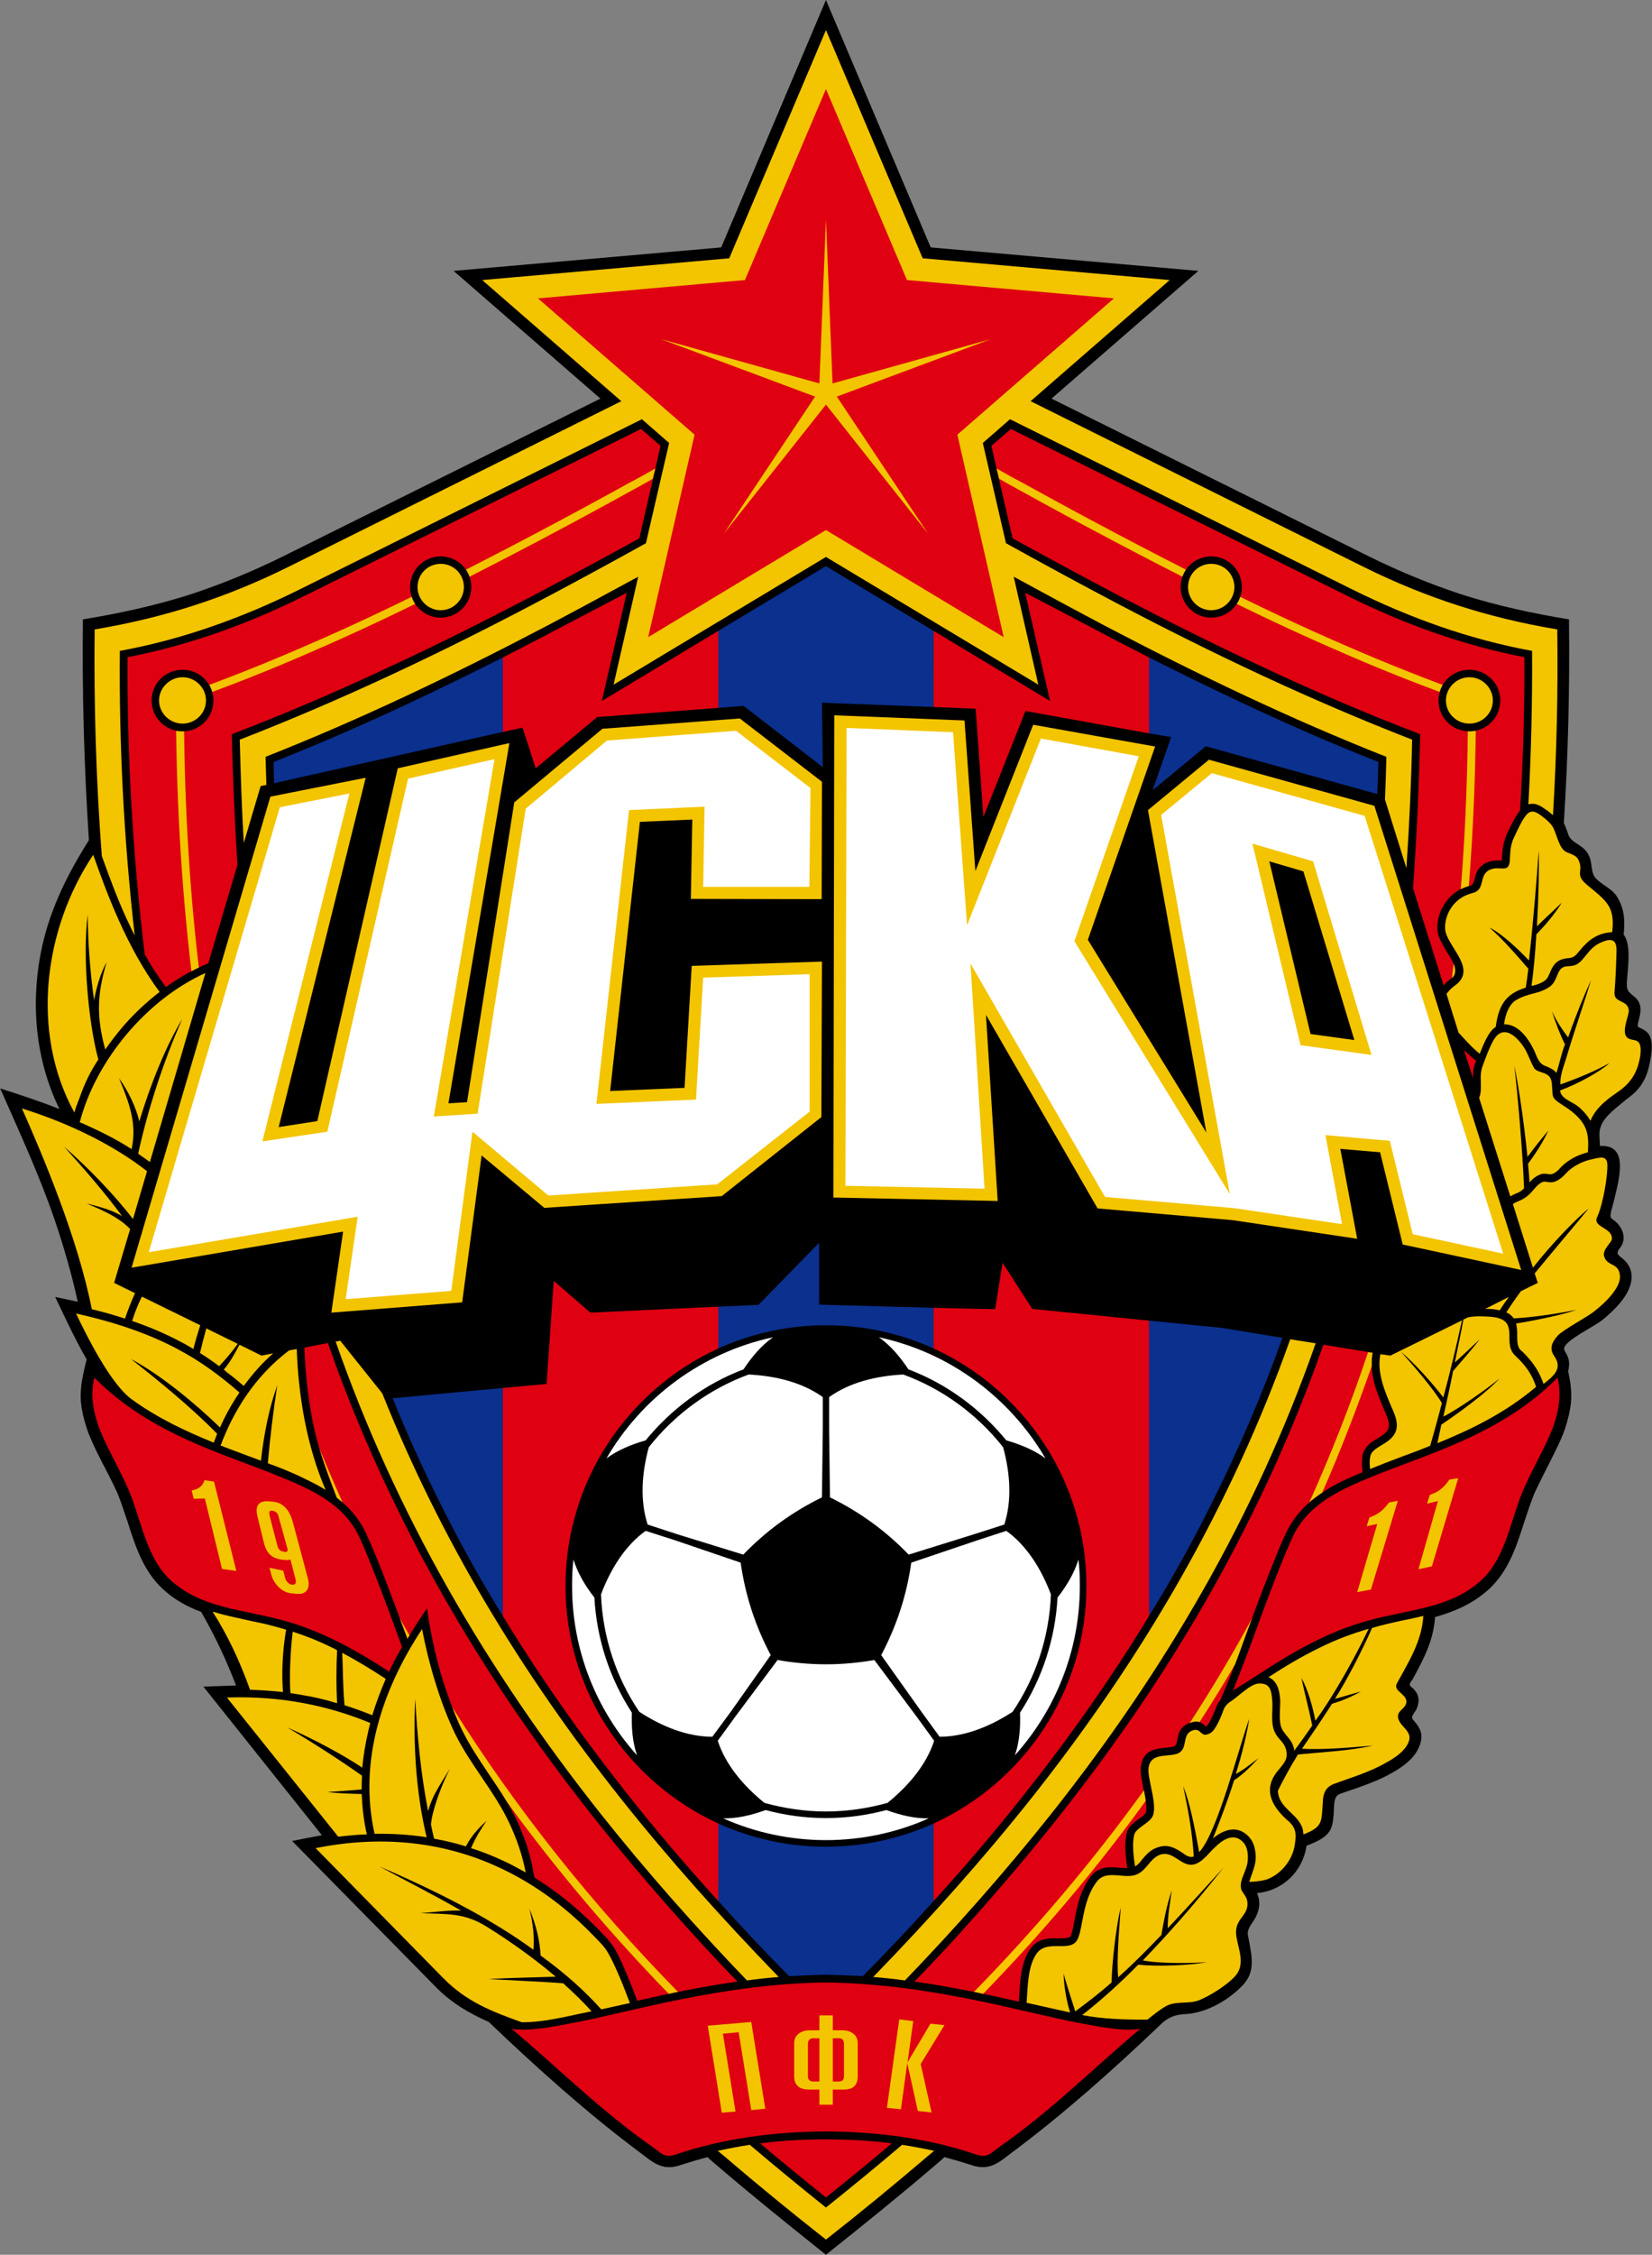 <?xml version="1.0" encoding="utf-8"?>
<!-- Generator: Adobe Illustrator 16.0.0, SVG Export Plug-In . SVG Version: 6.00 Build 0)  -->
<!DOCTYPE svg PUBLIC "-//W3C//DTD SVG 1.1//EN" "http://www.w3.org/Graphics/SVG/1.1/DTD/svg11.dtd">
<svg version="1.1" id="레이어_1" xmlns="http://www.w3.org/2000/svg" xmlns:xlink="http://www.w3.org/1999/xlink" x="0px"
	 y="0px" width="1466px" height="2000px" viewBox="0 0 1466 2000" enable-background="new 0 0 1466 2000" xml:space="preserve">
<rect x="0" y="0" width="1466" height="2000" fill="#808080" stroke="none"/>
<path d="M933.116,353.569l130.303-113.285l-237.491-20.828L732.964,0L640,219.457l-237.492,20.828l130.303,113.285L251.125,493.523
	c-27.178,13.461-54.61,24.638-82.297,33.782c-31.242,9.905-62.739,16.764-95.25,22.097c-0.761,65.533,1.016,130.811,5.333,195.835
	c-25.146,39.877-42.926,78.994-46.481,128.27c-2.794,37.846,3.555,75.946,20.319,110.236c-17.272-6.857-35.05-12.7-52.578-18.288
	c16.764,38.101,35.052,77.47,48.514,117.094c8.129,23.876,15.241,48.769,20.321,72.138l-20.066-4.318
	c8.89,18.541,17.525,37.338,27.94,55.373c-3.049,12.953-6.097,24.383-5.08,37.846c0.762,7.619,2.539,15.239,5.08,22.859v0.254
	c6.857,19.813,18.541,38.1,27.178,57.404l0,0c3.302,7.873,6.096,16.764,9.143,25.653c6.857,21.591,13.97,43.689,31.242,59.69l0,0
	c10.415,9.652,21.844,15.749,34.036,20.32c11.938,20.574,22.606,43.18,30.988,65.278c-9.651,0.253-19.305,0.761-28.956,1.017
	l105.157,131.824c-8.637,1.525-17.527,3.303-26.417,5.082l127,129.031c13.97,14.479,30.226,23.876,47.497,31.497
	c41.403,39.624,88.14,81.533,132.844,114.808c11.684,8.635,20.319,18.033,37.083,12.192c7.875-2.541,15.749-4.827,24.131-7.112
	c2.794,2.541,5.588,5.08,8.382,7.365c31.75,27.179,64.261,53.341,96.774,79.248c32.513-25.907,65.023-52.069,96.773-79.248
	c2.794-2.285,5.588-4.824,8.382-7.365c8.383,2.285,16.258,4.571,24.131,7.112c16.765,5.841,25.4-3.558,37.084-12.192
	c43.689-32.512,89.408-73.151,130.049-112.014c6.096-6.096,12.192-9.146,21.336-9.653c18.288-0.762,37.084-10.921,50.038-23.622
	c13.208-12.445,11.176-24.129,6.604-46.736c-0.764-6.349,4.571-10.667,7.112-16.002c3.3-6.603,4.317-13.715,1.015-21.08
	c22.859-2.033,40.641-19.305,43.942-41.912l1.017-0.508c19.813-7.619,22.098-13.207,23.114-28.193
	c0.253-4.318,0-11.176,2.031-14.478c1.524-3.05,5.079-3.302,13.462-6.351c11.684-4.064,24.893-8.636,36.323-15.24
	c9.396-5.333,19.558-12.445,23.874-22.859c5.335-12.193-0.253-18.289-5.588-24.639c-2.03-2.032,1.779-6.096,3.049-8.381
	c4.318-9.146,1.525-14.733-2.793-19.051c-1.27-1.016-2.795-2.032-2.795-3.049c-0.508-1.523,1.27-3.047,2.539-5.079
	c8.891-16.511,18.543-33.783,19.813-55.118c17.272-4.827,33.528-11.685,48.006-24.893l0,0c17.272-16.001,24.385-38.1,31.242-59.69
	c3.049-8.89,5.844-17.78,9.146-25.653l0,0c4.316-9.144,8.635-17.781,12.7-25.654c5.588-11.176,10.921-21.336,14.477-31.75v-0.254
	c2.541-7.62,4.318-15.24,5.081-22.859c0.762-9.398-0.508-18.289-2.54-27.179c3.302-13.208-3.811-16.511-3.556-20.321
	c0.761-7.365,26.415-19.049,34.036-25.398l-0.256,0.253c7.875-6.349,14.479-12.953,18.797-19.05
	c9.144-12.7,11.176-26.924-2.285-36.83c-5.08-3.557-2.286-5.842,0.253-9.397c3.302-5.335,2.794-11.431-0.253-16.511
	c-4.064-6.604-7.621-7.111-8.637-8.891c-1.523-2.539,0.508-6.35,3.557-19.303c4.826-20.066,10.668-45.975-13.462-44.45l0,0
	c0-6.351-1.017-9.651,0-14.478c1.777-9.652,11.429-17.02,21.082-24.893c0.507-0.508,1.27-1.017,1.778-1.524
	c9.904-7.111,17.271-14.477,20.827-30.226c2.54-11.429,4.826-25.399-3.302-30.987c-5.842-4.318-8.127-1.271-6.097-8.89
	c2.032-7.112,3.558-14.986-3.048-20.829c-5.588-4.825-7.62-5.333-7.365-12.954c0.762-11.937,4.316-33.783-2.794-42.672
	c1.27-11.938,0.762-22.352-5.335-32.765c-2.793-5.082-7.873-8.384-12.7-11.684c-8.382-6.096-9.397-7.368-10.667-17.781
	c-2.286-18.796-17.02-16.257-20.574-26.925c-1.017-3.556-2.795-7.619-3.811-9.906c3.811-59.943,5.334-120.142,4.571-180.594
	c-32.511-5.333-64.009-12.192-95.25-22.097c-27.685-9.145-55.118-20.321-82.295-33.782L933.116,353.569z"/>
<path fill="#DF0011" d="M811.451,1757.684c10.159-10.16,19.811-20.828,29.717-31.242c33.275-36.322,65.533-73.66,96.268-112.268
	c67.055-84.329,124.459-172.212,170.941-265.685c25.146-50.292,47.243-102.107,66.039-155.703l43.689,7.112
	c-1.779,9.144-0.763,18.289,1.523,27.179c2.285,8.382,5.843,16.511,8.89,23.876c2.032,4.572,3.811,8.891,4.065,12.445
	c0.253,2.795-0.764,5.588-3.811,8.129c-1.777,1.523-4.064,2.795-6.096,4.316c-4.572,2.541-8.637,5.082-11.432,9.654
	c-1.777,2.793-2.539,6.349-2.539,9.906c-0.254,2.793,0,5.841,0.254,8.127l0.255,2.285c-12.192,5.08-24.385,10.415-35.308,17.78
	c-13.207,8.638-24.637,19.813-32.258,35.308l0,0c-3.811,7.873-9.398,21.336-15.748,37.591c-7.111,17.78-14.73,38.608-21.844,57.913
	c-3.302,9.143-6.857,18.287-10.159,27.178c-3.558,8.891-7.112,17.78-10.923,26.416c-1.524,1.777-2.794,3.81-3.811,6.351v0.253
	c-1.016,2.794-3.047,7.874-5.332,11.938c-1.017,2.032-2.288,3.811-3.049,4.573l0,0l0,0c-0.762,0.253-0.762,0.253-0.762,0.253
	c-3.558-3.302-7.113-6.604-16.003-2.285h-0.253c-7.112,3.557-8.129,9.145-9.145,14.732c-0.509,2.286-1.018,4.572-2.795,5.333l0,0
	c-1.777,0.509-4.063,0.762-6.604,1.017l0,0c-10.413,1.016-21.083,2.032-22.86,17.525l0,0c-0.509,5.081,1.017,11.684,2.286,18.797
	c1.777,8.637,3.811,18.287,2.032,21.59c-1.017,1.777-3.556,3.555-6.097,5.333c-4.571,3.302-9.143,6.604-10.667,12.192v0.255
	c-1.017,4.063-1.524,9.144-1.27,14.478c0.253,4.825,0.761,10.413,1.777,16.256v0.508c-1.777,0-3.81-0.254-5.588-0.254
	c-9.653-1.016-19.558-1.778-26.925,7.62c-9.396,12.445-12.191,27.179-14.479,39.116c-1.015,5.842-2.031,11.176-3.302,13.717
	c-1.27,2.032-5.589,2.032-10.413,2.032c-9.398-0.255-19.305-0.255-26.162,10.413l0,0c-7.365,11.431-8.382,26.925-9.145,42.164
	c0,1.017,0,2.033-0.254,3.556C876.982,1769.367,845.74,1762.51,811.451,1757.684z"/>
<path fill="#F3C400" d="M732.964,26.67l85.853,202.438l219.201,19.305L914.574,355.855l295.656,147.066
	c55.373,27.432,110.744,45.212,171.705,55.372c0.762,54.865-0.508,109.983-3.811,164.847c-0.254-0.253-0.254-0.253-0.254-0.253
	c-2.286-2.033-4.572-3.81-6.604-5.08l0,0c-3.302-2.541-6.604-4.318-10.16-4.827c-1.778,0-3.303,0-4.825,0.509
	c2.539-45.72,3.556-91.187,3.302-136.144c-55.626-10.161-108.459-29.211-159.258-54.357l-304.039-151.13l-24.13,21.081l20.572,88.9
	c28.703,16.003,71.376,39.116,98.046,53.086c85.344,44.958,172.212,86.107,262.383,121.159c-0.764,38.1-2.541,75.945-5.082,114.047
	l-19.049-60.961c0.508-12.445,1.016-25.146,1.27-37.846c-83.82-33.02-167.133-72.898-249.936-116.333
	c-19.305-10.16-56.135-29.971-80.772-43.434l21.844,95.758L732.964,494.031L544.495,607.315l21.843-95.758
	c-24.637,13.463-61.467,33.274-80.77,43.434c-82.805,43.434-166.118,83.313-249.938,116.333c0.253,8.382,0.508,16.511,0.762,24.893
	l-5.08,1.017l-14.986,50.545c-1.777-30.479-2.794-61.213-3.555-91.693c90.17-35.052,177.039-76.201,262.382-121.159
	c26.671-13.97,69.342-37.083,98.044-53.086l20.574-88.9l-24.131-21.081l-304.037,151.13
	c-50.802,25.146-103.632,44.196-159.259,54.357c-0.763,83.058,3.556,167.639,13.207,252.476c-2.794-5.334-5.08-10.415-7.619-15.749
	c-8.89-19.558-15.749-38.607-21.59-54.863c-5.08-66.803-7.112-133.858-6.349-200.915c60.959-10.16,116.331-27.94,171.704-55.372
	l295.657-147.066L427.909,248.413l219.203-19.305L732.964,26.67z"/>
<path fill="#DF0011" d="M1307.26,956.566l-8.129-25.146c3.047,2.794,6.097,5.843,9.652,8.637l1.271,1.014
	c-0.255,0.763-0.508,1.525-1.017,2.033C1307.26,948.184,1307.005,952.248,1307.26,956.566z"/>
<path fill="#DF0011" d="M1253.92,787.909c3.302-45.465,5.332-90.932,6.349-136.652c-46.481-17.78-92.201-37.338-137.159-58.42
	c-43.435-20.066-86.361-41.655-129.287-64.008c-28.955-15.24-65.785-35.052-95.25-51.308l-18.797-82.042l17.272-14.986
	l300.229,148.844c49.276,24.384,101.346,43.181,155.447,53.596c0.256,44.957-1.016,90.423-3.811,135.889
	c-4.063,5.081-7.618,12.7-10.159,17.78c-0.508,1.016-0.761,1.78-1.524,3.049v0.253c-3.302,7.367-3.809,13.208-4.316,19.813
	c0,1.017,0,2.031-0.255,3.556c0,0.255-0.253,0-0.762,0c-3.302,0-7.366-0.253-12.445,1.777c-8.129,3.811-9.653,9.398-10.923,14.986
	c-0.762,2.541-1.27,4.827-3.811,5.588c-10.668,2.541-18.288,8.89-22.859,16.258c-6.096,9.143-7.621,20.572-5.335,27.939l0,0
	c1.779,5.08,4.827,10.16,7.876,15.24c5.588,8.637,11.176,18.033,2.03,23.876l-0.253,0.253c-1.524,1.271-3.049,2.541-4.318,4.065
	c-0.254,0.253-0.508,0.508-0.762,0.761L1253.92,787.909z"/>
<path fill="#DF0011" d="M210.738,767.082c-2.539-38.354-4.063-76.962-5.08-115.825c46.481-17.78,92.203-37.338,137.16-58.42
	c43.435-20.066,86.36-41.655,129.286-64.008c28.956-15.24,65.786-35.052,95.25-51.308l18.796-82.042l-17.272-14.986L268.65,529.337
	c-49.275,24.384-101.346,43.181-155.448,53.596c-0.508,86.868,4.572,175.259,15.24,263.652c5.588,9.906,11.939,19.811,18.796,28.956
	c10.16-7.366,21.082-13.717,32.258-18.796l5.334-2.286L210.738,767.082z"/>
<path fill="#DF0011" d="M654.478,1757.684c-10.16-10.16-19.813-20.828-29.719-31.242c-33.272-36.322-65.531-73.66-96.265-112.268
	c-67.057-84.329-124.461-172.212-170.942-265.685c-25.401-50.8-47.753-103.124-66.549-157.226l-20.828,4.063v1.017
	c0.762,21.844,3.303,44.448,7.619,66.294c4.827,23.113,12.7,44.195,21.082,65.786c10.415,8.127,19.305,17.779,25.401,30.48l0,0
	c3.81,8.127,9.906,22.352,16.51,39.369c6.603,17.271,13.97,36.83,20.828,55.373c5.334-9.146,11.176-18.035,17.271-26.926
	c3.303,22.352,7.874,43.942,14.731,65.786c4.827,14.986,10.415,29.72,16.766,42.673c6.35,12.953,14.731,25.4,22.86,37.593
	c9.143,13.207,18.033,26.415,25.146,41.401c3.302,7.113,6.35,14.731,9.144,22.86c2.286,7.112,4.318,14.731,5.588,22.604l1.27,5.844
	c32.258,20.066,53.595,42.672,64.263,53.849c1.27,1.777,2.539,3.302,3.81,4.825c1.27,1.777,2.539,3.302,3.556,5.334
	c3.049,5.588,6.604,12.954,9.906,21.082c3.302,7.619,6.604,16.001,9.398,23.622l0.253,0.508
	C591.994,1768.606,621.711,1762.257,654.478,1757.684z"/>
<path fill="#F3C400" d="M1289.988,854.711c-0.509,4.318-1.017,8.637-1.525,12.955
	C1292.273,864.109,1291.766,859.538,1289.988,854.711z"/>
<path fill="#F3C400" d="M1303.449,785.878c4.318-53.849,6.35-108.967,6.35-165.608v-2.288l-2.539-0.761
	c-37.846-13.209-76.2-28.448-114.555-45.212c-38.354-16.511-76.709-34.799-115.316-54.102
	c-56.643-28.448-113.539-58.42-169.926-89.663c-7.874-4.063-15.494-8.382-23.115-12.7l2.285,9.144
	c5.844,3.302,11.687,6.604,17.274,9.653c56.896,31.495,113.792,61.467,170.433,89.915c38.609,19.305,77.217,37.593,115.571,54.102
	c37.591,16.511,75.185,31.242,112.775,44.451c0,56.643-2.03,112.014-6.349,165.863
	C1298.369,787.656,1300.908,786.64,1303.449,785.878z"/>
<path fill="#F3C400" d="M1173.4,1323.852c16.002-36.323,30.48-73.914,43.942-112.269c-0.253-3.811,0-7.62,0.763-11.685l-4.064-0.508
	c-15.24,45.72-32.767,90.17-52.07,133.096C1165.526,1329.439,1169.337,1326.646,1173.4,1323.852z"/>
<path fill="#F3C400" d="M1064.436,1527.559c10.92-16.764,21.335-33.78,31.494-51.053c2.795-7.365,5.589-14.732,8.129-22.098
	c2.286-6.35,4.572-12.701,7.113-19.051c-17.272,31.75-35.816,62.737-55.373,92.965
	C1059.608,1526.798,1062.402,1526.798,1064.436,1527.559z"/>
<path fill="#FBC600" d="M872.41,1768.606c52.578-54.103,100.838-110.998,144.272-171.196c-0.255-3.049-1.017-6.096-1.524-9.398
	c-45.465,62.992-95.758,122.43-150.877,178.816C867.076,1767.337,869.616,1767.845,872.41,1768.606z"/>
<path fill="#DF0011" d="M454.071,1799.595c41.148,34.544,77.723,71.628,124.459,104.394c8.89,6.096,10.669,10.668,21.846,6.857
	c78.993-26.924,186.183-26.924,265.177,0c11.176,3.811,12.953-0.762,21.844-6.857c46.736-32.766,83.311-69.85,124.459-104.394
	c-13.969,2.286-32.258-1.017-53.594-5.079c-51.561-9.654-131.826-34.8-225.298-36.069c-93.472,1.27-173.736,26.415-225.299,36.069
	C486.329,1798.578,468.041,1801.881,454.071,1799.595z"/>
<path fill="#DF0011" d="M83.738,1221.998c-3.302,13.715-1.524,27.686,3.049,41.147c5.841,17.272,16.509,34.036,26.668,56.896
	c11.684,26.162,15.75,61.215,37.846,81.534c27.687,25.146,63.5,25.653,101.093,36.068c29.972,8.129,61.467,24.385,92.964,45.212
	c3.302-7.365,7.112-14.731,11.429-21.844c-13.715-38.354-30.733-82.805-38.607-99.061c-13.97-28.447-42.418-40.894-69.596-52.069
	C200.07,1289.816,134.029,1272.797,83.738,1221.998z"/>
<polygon fill="#F3C400" points="239.949,706.63 116.757,1124.461 304.463,1092.456 294.051,1164.338 410.128,1155.195 
	427.401,1024.893 483.027,1071.374 640.508,1060.961 728.899,990.857 729.407,852.934 613.837,856.744 607.486,964.948 
	541.447,967.742 567.863,728.982 614.346,726.95 613.074,797.307 729.154,797.563 729.407,693.422 656.508,637.287 534.588,646.433 
	456.357,711.71 414.447,977.648 397.936,978.665 452.038,659.131 352.978,681.483 281.604,994.412 247.315,999.747 324.53,689.865 
	"/>
<polygon fill="#FFFFFF" points="248.331,716.027 131.999,1110.744 317.419,1079.248 306.75,1152.4 400.477,1145.035 
	419.272,1003.811 486.583,1060.453 636.442,1050.547 718.486,986.03 718.486,864.109 623.997,867.159 617.648,975.362 
	529.255,979.173 558.211,718.567 625.267,715.521 623.997,786.64 718.231,786.64 719.248,699.01 653.207,648.21 538.653,656.845 
	466.516,717.298 423.845,987.808 384.983,990.349 438.832,673.356 362.123,690.628 290.494,1003.811 232.836,1012.447 
	310.052,703.836 "/>
<path fill="#F3C400" d="M740.33,634.493l-0.762,427.737l145.795,3.047l-10.412-165.099l99.059,171.705l119.89,10.414l110.489,16.51
	l-14.986-79.757l35.307,3.049l20.065,81.788l105.157,22.605l-130.303-411.734l-146.812-40.894l-54.103,44.703l51.816,286.005
	L965.375,833.631l59.689-171.451l-108.203-19.305L865.553,772.67l-9.653-133.604L740.33,634.493L740.33,634.493z M1126.411,764.034
	l30.226,8.891l45.211,149.605l-38.86-5.333L1126.411,764.034z"/>
<path fill="#FFFFFF" d="M751.251,645.669l-1.015,406.147l123.443,2.541l-12.445-199.646l119.38,207.011l114.555,9.906l95.759,14.223
	l-14.733-78.992l57.151,5.08l20.318,82.803l80.265,17.271l-122.936-388.366l-135.638-37.846l-44.956,37.085l60.96,336.297
	L953.436,834.9l57.15-164.085l-86.867-15.748l-65.533,165.608L845.74,649.479L751.251,645.669L751.251,645.669z M1111.425,748.285
	l53.849,15.749l51.816,171.704l-62.992-8.637L1111.425,748.285z"/>
<path fill="#F3C400" d="M739.061,1866.905v-13.464h10.413c6.351,0,11.685-2.793,11.685-11.684v-29.718
	c0-7.62-6.858-11.176-13.463-11.176h-8.635v-13.208h-11.939v13.208h-8.89c-6.349,0-13.462,3.556-13.462,11.176
	c0,10.668,0,19.558,0,29.973c0,8.636,6.096,11.429,12.446,11.429h9.906v13.464H739.061L739.061,1866.905z M739.061,1846.331v-38.354
	h4.316c3.303,0,5.588,0.254,5.588,5.588v28.448c0,3.302-2.285,4.318-4.316,4.318H739.061L739.061,1846.331z M727.121,1807.977
	v38.354h-5.333c-2.794,0-4.827-1.524-4.827-4.318v-28.956c0-3.811,2.033-5.08,4.827-5.08H727.121z"/>
<path fill="#F3C400" d="M170.098,1322.072c4.319-1.015,8.89-2.031,11.431-9.143l8.382,1.27l19.811,79.249l-12.701-1.779
	l-15.239-62.483l-9.906,0.254L170.098,1322.072z"/>
<path fill="#F3C400" d="M260.268,1351.537l12.954,48.514c2.794,10.922-3.302,14.479-9.905,13.717l-5.081-0.508
	c-9.905-1.018-16.256-11.177-17.272-15.748l-1.777-6.857l12.192,2.539l1.777,6.857c0.508,2.032,2.794,5.082,5.843,5.59
	c2.286,0.253,4.318-0.508,3.302-4.574l-4.573-17.779c-1.778,0.763-4.317,0.508-7.111,0.254
	c-10.161-1.269-14.478-6.351-16.764-16.255l-5.588-23.115c-2.288-10.159,3.047-13.208,10.667-12.445l3.302,0.253
	C252.648,1332.995,257.728,1341.377,260.268,1351.537L260.268,1351.537z M254.933,1373.127l-7.618-27.432
	c-0.509-2.541-1.778-5.08-5.335-5.588c-4.063-0.763-3.047,2.794-2.539,5.08l6.857,26.415c0.761,2.794,2.794,4.318,4.827,4.573
	C252.648,1376.684,256.205,1377.699,254.933,1373.127z"/>
<polygon fill="#F3C400" points="666.67,1793.499 679.115,1870.461 666.67,1871.73 655.494,1802.643 641.524,1803.912 652.7,1873 
	640.508,1874.016 628.061,1796.801 "/>
<polygon fill="#F3C400" points="810.435,1792.736 797.987,1791.213 787.066,1869.699 799.512,1870.969 805.1,1830.074 
	814.498,1872.493 826.69,1873.763 817.039,1830.837 838.119,1796.293 825.674,1795.023 805.355,1829.313 "/>
<polygon fill="#DF0011" points="732.964,78.995 804.847,248.413 988.488,264.668 849.551,385.572 890.699,565.152 732.964,470.155 
	575.228,565.152 616.376,385.572 477.439,264.668 661.082,248.413 "/>
<polygon fill="#F3C400" points="732.964,194.311 738.806,340.107 879.522,300.737 742.616,351.79 823.642,473.457 732.964,358.902 
	642.286,473.457 723.311,351.79 586.406,300.737 727.121,340.107 "/>
<path fill="#FFFFFF" d="M801.545,1219.203c-24.385,1.27-47.753,7.113-65.787,20.066v27.939l0.762,60.959
	c26.416,12.956,49.531,29.72,69.85,50.803l58.676-18.289l26.162-8.382c6.857-21.083,5.332-45.212-1.017-68.58
	C867.33,1254.764,836.85,1232.157,801.545,1219.203z"/>
<path fill="#FFFFFF" d="M575.736,1283.72c-6.349,23.368-7.874,47.497-1.015,68.58l26.416,8.636l58.42,18.035
	c20.319-21.083,43.434-37.847,69.849-50.803l0.763-61.467v-27.432c-18.035-12.953-41.403-18.797-65.788-20.066
	C629.077,1232.157,598.596,1254.764,575.736,1283.72z"/>
<path fill="#FFFFFF" d="M567.354,1518.416c20.321,13.209,42.673,22.099,64.771,22.099l16.509-22.354l35.307-50.037
	c-13.717-25.909-22.607-53.087-26.67-82.044l-58.167-19.811l-26.162-8.382c-18.033,12.954-30.987,33.528-39.624,56.388
	C534.843,1452.63,547.035,1488.443,567.354,1518.416z"/>
<path fill="#FFFFFF" d="M787.574,1599.188c19.05-15.494,34.545-34.035,41.402-55.117l-16.256-22.353l-36.83-49.276
	c-28.703,5.081-57.151,5.081-85.853,0l-36.832,49.276l-16.256,22.353c6.859,21.082,22.352,39.623,41.403,55.117
	c17.525,4.827,35.813,7.621,54.61,7.621C751.76,1606.809,770.048,1604.015,787.574,1599.188z"/>
<path fill="#FFFFFF" d="M538.145,1293.625c31.495-54.103,84.836-93.979,147.828-107.441c-10.16,7.111-18.796,17.271-26.162,28.448
	c-34.289,12.954-64.008,35.052-86.868,62.991C560.497,1281.18,548.051,1286.259,538.145,1293.625z"/>
<path fill="#FFFFFF" d="M565.324,1557.023c-35.815-39.877-57.659-92.709-57.659-150.113c0-8.129,0.255-15.75,1.27-23.623
	c3.557,11.938,10.415,23.367,18.543,33.782c2.031,37.339,13.97,72.391,33.272,102.108
	C560.244,1532.133,561.258,1545.34,565.324,1557.023z"/>
<path fill="#FFFFFF" d="M824.149,1612.904c-27.939,12.445-58.927,19.303-91.186,19.303c-32.258,0-63.247-6.857-91.187-19.303
	c12.192,0.254,25.146-2.793,37.591-7.367c17.019,4.574,35.052,7.113,53.595,7.113c18.542,0,36.575-2.539,53.595-7.113
	C799.004,1610.111,811.957,1613.158,824.149,1612.904z"/>
<path fill="#FFFFFF" d="M956.992,1383.287c1.017,7.873,1.27,15.494,1.27,23.623c0,57.404-21.844,110.236-57.656,150.113
	c4.063-11.684,5.079-24.891,4.571-37.846c19.303-29.718,31.241-64.77,33.274-102.108
	C946.578,1406.654,953.436,1395.226,956.992,1383.287z"/>
<path fill="#FFFFFF" d="M779.954,1186.184c62.991,13.462,116.333,53.594,147.827,107.441c-9.904-7.366-22.352-12.445-34.797-16.002
	c-22.859-27.939-52.578-50.037-86.868-62.991C798.75,1203.454,790.113,1193.295,779.954,1186.184z"/>
<path fill="#FFFFFF" d="M833.803,1540.515c22.097,0,44.449-8.89,64.77-22.099c20.319-29.973,32.512-65.786,34.036-104.141
	c-8.636-22.859-21.591-43.434-39.624-56.388l-26.415,8.636l-57.913,19.557c-4.064,28.957-12.955,56.135-26.67,82.044l35.559,50.037
	L833.803,1540.515z"/>
<path fill="#F3C400" d="M1302.941,1168.404c7.365-1.271,13.462-0.764,18.289-0.509c29.209,1.522,11.429,21.844,22.604,33.78
	c4.573,4.572,14.225,12.701,19.305,28.449c-27.179,23.114-58.165,38.101-87.63,50.037c1.015-5.079,2.539-11.429,3.556-16.508
	c14.478-9.654,40.387-28.45,51.563-40.896c-9.653,8.129-36.068,26.925-49.785,33.782c2.794-12.447,5.843-25.908,8.637-40.387
	c6.604-7.873,15.495-17.525,23.622-28.193c-8.891,8.383-14.732,13.971-22.1,20.574c2.288-11.176,5.336-25.4,7.621-38.101
	L1302.941,1168.404z"/>
<path fill="#F3C400" d="M1215.82,1303.023c-0.509-4.319-0.764-10.668,1.27-13.971c3.302-5.08,10.668-7.365,16.256-12.191
	c9.906-8.636,6.096-18.542,1.523-28.701c-6.096-14.226-13.208-30.989-9.906-46.992l8.891,1.271l63.5-31.242
	c-4.826,22.098-10.414,45.721-16.511,68.325c-10.415-13.462-26.162-30.987-37.591-40.386c8.89,9.652,28.955,32.768,36.321,45.466
	c-3.302,12.447-6.857,25.653-10.415,37.847c-8.127,3.302-16,6.351-23.876,9.145
	C1235.123,1295.404,1225.217,1299.213,1215.82,1303.023z"/>
<path fill="#FBC600" d="M1339.01,1150.369c-3.049,4.318-5.843,8.128-8.129,11.938c-4.063-1.017-8.635-1.524-12.953-1.271
	L1339.01,1150.369z"/>
<path fill="#F3C400" d="M1342.565,1068.072c1.017-0.762,2.54-1.778,5.335-2.795c11.938-4.824,13.207-13.206,20.827-16.764
	c4.318-2.031,9.144,5.335,21.335-8.127c5.844-6.351,15.494-10.668,21.846-11.939c6.603-1.27,13.971-4.57,14.477,4.319
	c0.508,8.637-3.556,35.052-9.144,46.989c-4.063,8.891,13.717,9.145,13.209,19.051c-0.255,3.557-8.891,9.652-6.859,15.748
	c2.794,9.144,12.955,5.08,13.972,17.018c0.762,8.129-7.875,19.813-22.354,31.243c-6.35,5.333-27.939,16.509-32.765,21.844
	c-5.08,5.588-7.874,11.429-3.302,18.034c7.618,10.667,0.508,17.271-9.398,24.893c-5.08-14.986-13.462-23.369-18.797-28.703
	c-0.762-0.509-1.27-1.27-2.033-1.778c-2.285-2.794-2.539-7.112-2.539-11.429c0-4.065,0-8.129-1.016-11.684
	c17.019-2.795,42.164-7.876,53.594-12.193c-16.764,3.556-40.385,6.857-55.627,7.619c-1.522-2.031-3.555-4.063-6.602-5.333
	c3.555-5.588,7.873-11.938,12.953-18.796l14.986-7.366l-2.794-8.382c18.033-21.844,37.847-45.212,48.006-57.658
	c-10.668,8.637-31.751,29.972-49.53,52.578L1342.565,1068.072z"/>
<path fill="#F3C400" d="M1312.593,973.838c1.017-2.286,1.524-5.333,1.524-8.127c0.254-7.112-1.016-13.208,1.524-20.066
	c2.794-7.621,5.841-16.002,9.651-22.86c9.144-16.002,22.607-2.032,28.957,9.398c2.793,5.588,4.063,9.651,6.857,14.731
	c2.793,5.08,11.43,3.302,14.732,9.398c1.777,3.302,1.27,7.366,2.031,14.986c0.763,5.588,9.652,8.382,18.035,15.494
	c12.953,10.921,14.223,19.812,13.208,35.306c-3.81,1.017-8.384,2.541-12.7,4.827c-4.065,2.285-8.129,5.079-11.431,8.635l0,0
	c-2.794,3.302-5.08,4.826-6.858,5.588c-0.508,0.255-1.27,0.255-2.031,0.508c-0.762,0-1.523,0-2.031-0.253
	c-2.795-0.255-5.082-0.763-8.129,0.761c-4.063,1.778-6.35,4.064-8.637,6.605c-0.254-5.08-0.762-10.668-1.27-16.512
	c5.843-7.873,12.7-18.033,18.035-29.464c-7.876,9.398-12.701,15.495-18.543,23.368c-3.048-30.226-8.127-64.517-11.685-80.772
	c2.794,23.368,7.367,75.439,8.637,108.711c-1.778,1.779-4.063,3.558-7.112,4.574l0,0c-1.777,0.761-3.047,1.27-4.063,2.03
	c-0.255,0-0.763,0.255-1.017,0.509L1312.593,973.838z"/>
<path fill="#F3C400" d="M1313.102,934.722c-7.621-6.096-13.971-13.717-18.797-18.796l-10.668-34.289
	c1.777-2.541,4.318-5.08,6.604-6.859c20.574-13.715-2.286-32.003-7.112-46.989c-3.047-10.16,3.049-30.481,23.368-35.561
	c12.446-3.047,5.079-16.001,15.749-20.827c8.889-3.811,16.509,3.555,17.525-7.621c0.508-7.62,0.253-13.715,3.811-21.082
	c2.032-4.063,6.604-14.731,10.668-19.558c4.063-5.08,8.128-3.556,12.953,0c3.811,2.794,8.637,6.604,10.922,10.667
	c3.557,6.351,5.334,19.305,12.193,22.099c3.81,1.778,8.381,2.541,10.412,6.857c5.082,10.415-4.063,12.447,7.876,22.352
	c17.272,14.225,24.638,19.051,22.097,41.656c-12.953,1.017-20.574,6.351-28.701,16.256c-3.049,3.557-4.826,6.604-10.161,6.859
	c-9.144,0.761-13.207,4.571-16.509,13.207c-1.27,2.796-2.541,5.843-5.08,7.112l-0.255,0.255c-3.811,2.286-7.112,3.302-10.921,4.063
	c1.777-12.7,3.302-28.956,4.316-45.72c6.859-7.112,15.494-16.764,22.607-28.195c-8.891,8.637-15.24,14.225-22.1,21.083
	c1.525-26.924,2.033-53.34,1.525-67.311c-1.27,20.574-4.827,64.517-8.636,97.536c-10.923-11.429-24.384-23.875-35.052-29.209
	c12.698,11.176,25.146,25.654,34.544,36.577c-0.763,6.35-1.524,11.938-2.286,16.764c-18.543,5.588-24.131,16.509-26.67,34.797
	c0,0-0.256,0-0.256,0.255C1320.975,914.656,1316.15,927.102,1313.102,934.722z"/>
<path fill="#F3C400" d="M1334.691,908.56c1.27-9.398,4.572-17.525,10.414-21.335c11.938-6.859,18.795-5.08,28.449-10.923
	c9.397-5.08,7.109-16.509,14.73-18.796c4.318-1.27,9.144,1.016,15.24-5.588c5.334-5.841,8.637-11.938,16.257-15.493
	c2.794-1.271,5.333-2.286,7.618-2.541c4.318-0.508,7.368,1.524,7.113,9.907c-0.254,9.398-0.762,24.129-1.777,36.575
	c-0.762,9.653,11.937,6.096,12.699,16.002c0.254,3.557-5.588,16.256-2.793,22.099c3.811,7.874,15.492-2.032,12.953,18.034
	c-1.524,9.398-4.826,21.082-18.033,30.733c-7.367,5.335-20.829,13.464-26.162,26.925c-2.541-4.318-5.844-8.382-10.923-12.7
	c-5.335-4.318-15.494-6.857-16.003-14.225c15.75-5.841,35.308-16.509,43.943-24.382c-12.446,7.11-29.21,13.97-43.688,19.049
	c-0.509-8.128,3.047-16.255,5.332-23.876c6.859-23.115,15.494-47.753,21.846-68.58c-5.082,10.921-12.955,29.717-20.32,50.8
	c-5.842-7.874-9.144-12.445-14.479-23.368c3.811,11.431,7.365,21.083,11.684,29.464c-3.302,8.382-4.826,17.019-7.62,25.401
	c-2.03-3.049-6.857-5.082-10.159-6.351c-6.604-2.539-7.366-9.907-10.668-15.748C1355.011,919.228,1346.375,908.307,1334.691,908.56z
	"/>
<path fill="#F3C400" d="M1263.063,1433.325c-1.27,22.86-13.715,41.909-23.621,60.198c-3.557,7.112,12.192,9.906,7.873,18.797
	c-2.032,4.318-8.89,6.096-6.096,13.208s12.701,10.667,8.637,20.065c-3.049,7.366-11.178,13.207-19.559,17.781
	c-14.732,8.635-33.273,13.969-46.735,19.049c-5.081,2.031-9.397,5.842-9.653,15.748c-1.27,17.78,0.256,22.352-17.271,28.956
	c0-1.27-0.254-2.794-0.508-4.318c-3.556-13.97-21.844-18.795-22.098-34.544c5.333-10.668,11.43-21.844,17.78-32.004
	c22.86-2.285,46.481-3.302,66.294-7.873c-21.59,1.777-43.181,3.81-62.738,2.793c7.62-11.176,17.271-25.146,26.67-39.879
	c7.621-2.285,16.764-5.84,25.654-10.92c-9.145,2.539-16.003,4.571-23.115,6.602c10.67-16.508,25.4-45.465,33.021-62.991
	c8.635-2.539,17.525-4.571,26.924-6.603C1250.871,1436.119,1256.967,1434.85,1263.063,1433.325z"/>
<path fill="#F3C400" d="M1214.549,1444.756c-10.921,23.368-30.987,59.436-47.244,81.533c-3.048-15.238-6.857-27.686-12.445-38.099
	c2.793,13.462,6.604,27.432,9.65,42.417c-5.079,7.366-10.92,15.495-16,22.353c0-0.762-0.256-1.524-0.256-2.286l0,0
	c-1.777-7.112-6.349-10.159-9.906-15.748c-4.316-6.604-2.03-19.051-2.285-26.924c-0.508-8.383-2.539-17.018-10.413-20.32
	c15.239-9.906,30.226-18.796,44.957-25.908C1185.848,1454.154,1199.817,1449.072,1214.549,1444.756z"/>
<path fill="#F3C400" d="M1007.284,1655.576c-1.777-10.922-2.539-21.083-0.761-28.193c1.777-6.096,12.445-9.653,16-15.75
	c5.335-9.143-4.316-33.272-3.3-43.179c1.522-13.717,15.747-9.906,24.891-12.7c10.668-3.556,4.318-16.002,12.955-20.319
	c9.651-4.573,7.366,7.619,17.525,1.522c4.318-2.793,9.398-14.986,11.176-20.318c1.524-4.066,4.571-6.352,7.366-8.129
	c6.351-4.318,16.51-14.731,23.876-15.24c9.651-0.254,11.176,5.08,11.938,14.479c1.016,10.16-2.287,21.844,3.556,30.986
	c3.556,5.336,7.366,7.368,8.89,13.717c2.031,8.383-2.793,12.445-7.873,18.797c-14.479,18.033-2.033,33.781,9.651,43.942
	c7.112,6.097,7.112,11.938,6.097,19.303c-2.033,18.035-15.495,29.464-25.654,32.767c-4.318,1.27-9.652,1.777-14.986,2.033
	c3.302-11.176,7.621-17.272,4.826-29.72c-1.016-4.571-3.049-8.636-6.859-11.938c-6.349-5.588-13.207-5.841-19.811-3.302
	c-3.811,1.524-7.365,3.811-10.414,6.352c6.096-15.242,12.953-33.021,18.796-51.563c7.62-5.08,14.731-11.938,21.591-19.558
	c-7.876,5.841-13.209,10.414-20.066,13.97c5.08-16.511,9.396-33.274,11.938-49.022c-9.144,25.146-28.448,101.6-44.451,118.363
	c-4.571-24.891-8.381-43.94-14.223-58.674c4.063,19.559,8.127,40.641,9.398,62.484c-3.811,1.524-7.367-1.27-10.162-3.302
	c-6.349-4.063-12.697-8.128-22.352-4.571c-6.096,2.032-9.65,6.349-13.208,10.414
	C1011.855,1651.766,1009.825,1654.051,1007.284,1655.576z"/>
<path fill="#F3C400" d="M911.018,1776.48c1.017-15.495,1.271-32.004,8.383-42.927c9.145-14.223,30.227-1.017,36.576-12.953
	c5.334-9.651,4.063-34.544,17.525-51.816c7.112-9.146,19.559-4.063,29.464-4.827c13.717-0.761,16.003-14.985,26.417-18.796
	c10.668-3.809,17.525,8.384,26.924,8.89c8.89,0.509,15.748-9.904,21.59-15.238c6.35-6.35,16.003-13.209,24.13-5.842
	c5.08,4.316,5.843,11.43,5.08,18.795c-1.27,8.637-7.11,15.241-5.841,23.115c0.761,4.824,6.857,7.111,5.588,16.256
	c-1.525,9.65-11.939,12.191-9.652,26.67c2.031,12.445,8.383,25.146-1.779,35.813c-7.365,7.62-21.335,16.511-31.242,20.574
	c-9.906,3.81-21.082,0.255-29.972,5.588c-6.095,3.557-11.177,7.874-16.001,11.685h-1.271c-19.303,0-37.591-0.509-56.641-4.064
	c16.256-12.7,32.512-27.178,49.783-44.703c17.272,1.777,44.959,0.762,61.215-2.288c-12.701,1.017-42.165,1.524-57.151-1.522
	c21.337-22.099,44.959-48.514,71.629-82.297c-16.511,18.033-32.767,36.068-49.53,53.85c0-11.939,1.777-20.066,3.556-33.783
	c-4.825,14.73-7.366,28.956-9.144,39.623c-12.445,12.954-24.893,25.654-38.354,37.594c-1.523-14.479,0.762-42.164,2.285-61.723
	c-4.063,15.239-8.127,51.816-8.127,66.294c-10.414,9.144-20.829,17.272-32.258,25.654c-4.065-12.7-6.352-19.558-10.415-33.528
	c0.509,12.701,2.794,24.639,5.843,34.545C936.672,1782.322,923.973,1779.273,911.018,1776.48z"/>
<path fill="#F3C400" d="M462.961,1793.752c-26.923-9.651-49.022-18.288-69.343-38.862L280.081,1639.32
	c145.542-29.209,228.853,58.674,253.492,84.836c2.539,2.793,4.572,5.334,6.35,8.637c6.096,10.668,13.462,28.955,19.05,43.941
	c-8.382,1.778-17.017,3.811-25.399,5.588c-13.97-15.494-30.735-30.988-53.848-47.752c-0.762-13.97-3.811-26.162-9.907-41.656
	c3.049,12.447,4.572,24.893,3.557,36.576c-34.038-24.893-78.741-49.021-136.653-73.914c23.876,12.953,48.769,25.4,72.39,39.115
	c-10.921-0.253-17.525,0.764-35.814,2.287c24.13,1.016,38.608-0.508,58.929,12.191c21.082,13.208,41.148,27.434,60.959,44.197
	c-15.24,0.508-40.64,1.016-59.69,2.03c15.494,1.017,52.071,2.541,66.294,3.811c8.89,8.129,17.019,15.747,25.146,24.893
	C504.871,1787.91,483.535,1794.007,462.961,1793.752z"/>
<path fill="#F3C400" d="M300.147,1629.16l-98.808-123.445c49.786-1.777,92.457,8.129,127.256,22.607
	c-0.509,2.031-1.017,4.063-1.524,6.096c-0.253,0.508-0.253,1.017-0.253,1.27c-2.541,10.668-4.319,21.336-5.335,32.259
	c-18.289-12.192-42.926-25.146-66.802-35.813c21.082,12.445,46.481,28.701,66.547,42.926c-0.253,4.063-0.253,8.127-0.253,12.19
	c-7.874,0.763-15.747,1.271-30.226,2.288c9.906,1.27,20.574,1.521,30.226,1.777c0.508,11.938,1.778,23.876,4.572,35.813
	C317.164,1627.383,308.782,1628.145,300.147,1629.16z"/>
<path fill="#F3C400" d="M330.373,1521.463c3.302-10.921,7.366-21.589,11.938-32.258l-0.762-0.507
	c-12.7-8.382-25.4-16.003-37.846-22.606c0.761,15.748,0.508,30.733,2.032,46.48C314.37,1515.367,322.499,1518.161,330.373,1521.463z
	"/>
<path fill="#F3C400" d="M259.76,1447.295c-2.286,18.543-3.047,42.165-2.033,54.61c3.302,0.255,6.604,1.017,9.906,1.524
	c11.176,1.777,21.59,4.318,31.497,7.365c-0.763-14.73-0.763-30.479,0-46.989c-1.27-0.763-2.541-1.524-3.81-2.032
	C283.128,1455.677,271.444,1451.105,259.76,1447.295z"/>
<path fill="#F3C400" d="M188.639,1429.515c13.464,21.083,24.131,43.942,33.274,69.343c9.907,0.254,19.813,1.017,29.211,2.033
	c-1.271-16.511-0.508-36.323,2.794-55.373c-6.096-1.777-12.447-3.556-18.796-5.08c-8.382-1.777-17.019-3.555-25.654-5.588
	C202.356,1433.325,195.244,1431.547,188.639,1429.515z"/>
<path fill="#F3C400" d="M665.398,1902.464c22.099,18.797,44.706,37.338,67.565,55.626c22.86-18.288,45.466-36.829,67.564-55.626
	c9.651,1.524,19.05,3.302,28.448,5.335c-2.033,1.777-4.064,3.302-6.097,5.08c-29.464,25.146-59.437,49.783-89.916,73.659
	c-30.48-23.876-60.453-48.514-89.917-73.659c-2.031-1.778-4.063-3.303-6.096-5.08
	C646.349,1905.766,655.747,1903.988,665.398,1902.464z"/>
<path d="M1074.848,493.523c-14.984,0-27.176,12.192-27.176,27.178c0,14.986,12.191,27.178,27.176,27.178
	c14.986,0,27.179-12.192,27.179-27.178C1102.026,505.715,1089.834,493.523,1074.848,493.523z"/>
<path fill="#F3C400" d="M1074.848,500.127c-11.429,0-20.574,9.143-20.574,20.574c0,11.176,9.146,20.574,20.574,20.574
	c11.432,0,20.574-9.398,20.574-20.574C1095.422,509.271,1086.279,500.127,1074.848,500.127z"/>
<path d="M1303.958,594.108c-15.241,0-27.434,12.192-27.434,27.177c0,15.241,12.192,27.433,27.434,27.433
	c15.239,0,27.432-12.192,27.432-27.433C1331.39,606.3,1319.197,594.108,1303.958,594.108z"/>
<path fill="#F3C400" d="M1303.958,600.711c-11.431,0-20.829,9.398-20.829,20.574c0,11.431,9.398,20.574,20.829,20.574
	c11.429,0,20.827-9.144,20.827-20.574C1324.785,610.109,1315.387,600.711,1303.958,600.711z"/>
<path fill="#DF0011" d="M1382.189,1221.998c3.302,13.715,1.524,27.686-3.047,41.147c-5.844,17.272-16.512,34.036-26.671,56.896
	c-11.685,26.162-15.747,61.215-37.847,81.534c-27.432,25.146-63.5,25.653-101.093,36.068c-28.192,7.62-57.403,22.353-87.121,41.401
	c-10.159,6.604-21.336,13.717-32.259,20.574c5.588-14.223,11.432-28.956,16.511-42.926c13.462-37.338,29.464-78.994,37.083-94.742
	c13.971-28.447,42.418-40.894,69.597-52.069C1265.856,1289.816,1331.897,1272.797,1382.189,1221.998z"/>
<path fill="#F3C400" d="M1268.906,1325.883c5.332-1.777,11.176-4.316,17.271-13.462l7.873-1.27l-23.367,78.231l-11.938,2.541
	l17.271-60.453l-9.652,2.285L1268.906,1325.883z"/>
<path fill="#F3C400" d="M1215.312,1345.949c5.08-1.778,10.921-4.317,17.272-13.207l7.873-1.525l-23.876,78.74l-12.192,2.285
	l17.781-60.451l-9.398,2.031L1215.312,1345.949z"/>
<path fill="#F3C400" d="M81.452,1161.291c-12.192-62.484-43.688-136.906-61.976-178.055c40.132,12.447,80.518,31.75,110.998,55.626
	l-12.445,42.418c-16.764-21.591-38.354-44.195-61.215-64.261c18.289,20.318,35.813,40.385,51.562,61.722
	c-8.127-4.827-17.525-7.876-31.495-11.176c17.271,7.11,28.956,12.954,37.846,21.844c0.253,0.253,0.508,0.508,0.762,0.761
	l-14.223,47.753l18.542,9.144c-3.302,7.367-6.351,14.986-8.89,22.606C101.771,1166.624,92.12,1163.83,81.452,1161.291z"/>
<path fill="#F3C400" d="M182.29,863.093c-52.069,23.368-97.283,77.472-111.506,132.335c1.017,0.508,2.286,1.017,3.556,1.524
	c14.225,6.35,28.703,13.461,42.418,22.352c5.08-22.607-2.286-41.657-11.176-62.992c8.382,11.684,15.241,26.162,18.035,38.354
	c9.398-31.242,23.368-66.549,38.099-90.679c-16.511,36.83-30.734,80.772-39.116,119.38c3.556,2.54,7.112,5.079,10.415,7.366
	L182.29,863.093z"/>
<path fill="#F3C400" d="M141.65,879.859c-29.209-39.371-46.989-87.885-58.929-121.667c-44.195,66.294-55.626,157.734-16.764,228.602
	c1.27-4.573,3.049-8.89,4.826-13.463c4.064-11.684,9.144-22.605,16.509-33.528c-8.888-32.258-14.223-92.456-9.396-128.524
	c0,23.368,2.031,50.546,5.588,75.947c2.031-10.923,5.588-23.876,11.176-33.783c-8.637,28.703-9.146,48.514-1.271,77.47
	c4.318-6.096,8.89-12.192,13.972-18.289C117.52,900.433,129.205,889.51,141.65,879.859z"/>
<path fill="#F3C400" d="M67.482,1165.102c76.454,17.018,113.03,42.418,145.034,70.103c-6.604,9.653-12.446,20.067-17.272,30.989
	c-22.86-22.1-52.833-46.736-78.995-60.707c23.623,18.542,52.579,41.91,76.456,66.295c-1.017,2.793-2.033,5.334-3.049,7.873
	c-24.385-9.906-49.53-21.588-72.644-38.354C98.471,1228.094,77.133,1185.421,67.482,1165.102z"/>
<path fill="#F3C400" d="M256.458,1197.866c-30.481,23.114-49.275,53.849-60.707,84.329c8.382,3.303,16.764,6.35,24.893,9.398
	c3.556,1.27,7.366,2.794,10.923,4.063c2.539-22.86,7.111-46.481,14.477-66.802c-3.556,22.859-6.35,45.975-8.382,69.088
	c10.669,3.811,22.099,8.381,32.766,13.717c6.351,3.047,12.447,6.096,18.543,9.906c-16.766-38.863-24.131-83.061-25.654-124.97
	L256.458,1197.866z"/>
<path fill="#F3C400" d="M183.051,1178.309c-2.031,7.367-3.809,14.478-5.588,21.846c6.096,3.809,11.684,7.618,17.019,11.684
	c5.335-5.59,11.176-12.447,16.511-19.813L183.051,1178.309z"/>
<path fill="#F3C400" d="M125.902,1150.115c-3.557,7.112-6.351,14.223-8.637,21.589c16.256,5.588,30.228,11.686,42.673,18.288
	c4.063,2.033,7.874,4.318,11.685,6.604c1.777-7.112,3.81-13.97,6.096-21.083L125.902,1150.115z"/>
<path fill="#F3C400" d="M374.568,1445.01c-35.305,53.34-56.641,117.094-42.163,181.609c16.255-0.253,31.75,0.764,46.228,3.049
	c-7.875-32.513-12.447-74.422-10.161-122.936c1.777,33.273,5.08,67.055,11.431,99.821c3.302-12.192,8.127-19.812,19.303-37.591
	c-8.127,16-15.747,37.338-16.764,49.275c0.763,4.318,1.779,8.637,2.794,12.699c9.906,1.778,19.305,4.064,28.195,6.857
	c4.572-8.89,10.922-16,18.289-22.604c-4.318,6.35-9.652,14.478-13.717,24.13c13.462,4.318,25.909,9.651,37.338,15.494
	c3.811,2.031,7.366,4.063,11.176,6.096c-3.047-16.002-8.382-30.733-14.478-43.689c-13.207-28.192-34.289-51.307-48.005-78.992
	C390.317,1510.033,379.903,1473.712,374.568,1445.01z"/>
<path fill="#F3C400" d="M339.263,1235.967c51.561,129.287,123.19,247.904,212.091,359.919
	c42.671,53.594,89.407,105.918,139.699,157.734c-9.651,0.763-19.05,1.777-28.193,3.049
	c-45.211-46.991-88.393-95.759-129.033-146.813C431.21,1480.57,351.2,1342.646,297.861,1189.992l4.063-0.762L339.263,1235.967z"/>
<path fill="#F3C400" d="M1167.559,1191.517c-53.34,152.146-133.096,289.562-235.459,418.339
	c-40.64,51.055-83.818,99.822-129.031,146.813c-9.145-1.271-18.543-2.286-28.194-3.049c50.292-51.816,97.028-104.141,139.7-157.734
	c99.822-125.73,177.801-259.843,230.379-407.925L1167.559,1191.517z"/>
<path fill="#F3C400" d="M169.844,861.571c-9.145-77.47-13.716-157.734-13.716-241.3v-2.288l2.541-0.761
	c37.847-13.209,76.199-28.448,114.553-45.212c38.354-16.511,76.708-34.799,115.316-54.102
	c56.643-28.448,113.539-58.42,169.926-89.663c7.874-4.063,15.494-8.382,23.115-12.7l-2.286,9.144
	c-5.843,3.302-11.431,6.604-17.272,9.653c-56.896,31.495-113.793,61.467-170.435,89.915
	c-38.609,19.305-77.217,37.593-115.571,54.102c-37.592,16.511-75.185,31.242-112.776,44.451c0,81.533,4.318,160.02,13.208,235.459
	C174.161,859.285,172.13,860.299,169.844,861.571z"/>
<path fill="#F3C400" d="M283.383,1284.734c6.603,16.002,13.462,32.005,20.572,47.752c-1.777-1.27-3.301-2.539-5.08-4.063
	C293.288,1313.945,287.955,1299.721,283.383,1284.734z"/>
<path fill="#F3C400" d="M361.615,1453.646c-2.286-6.097-4.572-12.192-6.857-18.289c2.794,5.08,5.588,10.16,8.635,15.24
	C362.631,1451.613,362.123,1452.63,361.615,1453.646z"/>
<path fill="#F3C400" d="M593.517,1768.606c-52.069-53.595-99.822-109.981-143.256-169.672c-5.333-8.89-11.176-17.526-17.017-26.162
	c-8.129-12.192-16.511-24.64-22.86-37.593c-3.302-6.35-6.096-13.462-8.89-20.574c56.896,90.424,123.951,174.498,200.151,252.223
	C598.851,1767.337,596.311,1767.845,593.517,1768.606z"/>
<path fill="#DF0011" d="M674.543,1901.194c9.652,8.129,19.303,16.256,28.701,23.876c9.653,7.874,19.558,16.003,29.719,24.13
	c10.16-8.127,20.066-16.256,29.718-24.13c9.398-7.62,19.05-15.747,28.701-23.876c-19.049-2.539-38.86-3.556-58.419-3.556
	C713.406,1897.639,693.593,1898.655,674.543,1901.194z"/>
<path d="M161.971,594.108c15.24,0,27.432,12.192,27.432,27.177c0,15.241-12.192,27.433-27.432,27.433
	c-15.241,0-27.433-12.192-27.433-27.433C134.538,606.3,146.729,594.108,161.971,594.108z"/>
<path fill="#F3C400" d="M161.971,600.711c11.429,0,20.828,9.398,20.828,20.574c0,11.431-9.398,20.574-20.828,20.574
	c-11.177,0-20.829-9.144-20.829-20.574C141.142,610.109,150.793,600.711,161.971,600.711z"/>
<path d="M391.079,493.523c14.986,0,27.179,12.192,27.179,27.178c0,14.986-12.192,27.178-27.179,27.178S363.9,535.688,363.9,520.702
	C363.9,505.715,376.092,493.523,391.079,493.523z"/>
<path fill="#F3C400" d="M391.079,500.127c11.429,0,20.574,9.143,20.574,20.574c0,11.176-9.145,20.574-20.574,20.574
	c-11.431,0-20.574-9.398-20.574-20.574C370.504,509.271,379.648,500.127,391.079,500.127z"/>
<path fill="#F3C400" d="M212.516,1192.786c-5.08,9.653-8.89,16.256-13.97,22.099c0.764,0.508,1.524,1.017,2.033,1.777
	c5.588,4.066,10.667,8.383,15.747,12.701c7.366-10.16,16.003-20.066,26.162-28.957l-10.414,2.033L212.516,1192.786z"/>
<path fill="#0B308E" d="M1019.73,1433.325c20.32-32.767,38.861-66.294,55.881-100.583c23.621-47.244,44.45-95.759,62.483-146.052
	l-54.102-8.89l-64.263-6.35V1433.325z"/>
<path fill="#0B308E" d="M828.468,1196.088v-36.066l-101.6-2.794v-54.864l-53.849,55.117l-35.56,1.525v37.082
	c29.211-13.206,61.467-20.574,95.505-20.574C767,1175.514,799.259,1182.882,828.468,1196.088z"/>
<path fill="#0B308E" d="M637.459,1686.31c20.321,22.606,41.403,44.958,62.739,66.549c10.667-0.508,21.59-1.017,32.766-1.27l0,0
	c11.177,0.253,22.098,0.762,32.765,1.27c21.338-21.591,42.42-43.942,62.739-66.549v-68.833
	c-29.209,13.209-61.468,20.574-95.504,20.574c-34.038,0-66.294-7.365-95.505-20.574V1686.31z"/>
<path fill="#0B308E" d="M348.406,1240.285c12.701,31.242,26.67,62.229,41.912,92.457c17.017,34.289,35.559,67.816,55.879,100.583
	v-202.185L348.406,1240.285z"/>
<path fill="#0B308E" d="M1019.73,650.496l19.559,3.302l-16.51,47.245l47.244-39.118l152.146,42.418
	c0.508-9.396,0.761-18.795,1.016-28.448c-40.387-16-80.771-33.528-121.159-52.578c-27.687-12.953-55.118-26.415-82.296-40.132
	V650.496z"/>
<polygon fill="#0B308E" points="637.459,627.889 659.811,626.111 730.17,680.468 729.407,623.317 828.468,627.128 828.468,559.564 
	732.964,502.158 637.459,559.564 "/>
<path fill="#0B308E" d="M446.197,583.186c-27.178,13.717-54.61,27.179-82.296,40.132c-40.385,19.05-80.772,36.577-121.158,52.578
	c0.253,6.351,0.253,12.447,0.507,18.796l202.947-45.465V583.186z"/>
<path fill="#DF0011" d="M1019.73,1433.325v-261.874l-103.633-10.415l-26.416-40.894l-6.604,41.148l-54.61-1.27v36.066
	c80.011,36.577,135.638,117.35,135.638,210.822c0,93.217-55.627,173.989-135.638,210.566v68.833
	c27.94-30.733,54.865-62.229,80.519-94.742C949.627,1540.26,986.71,1487.682,1019.73,1433.325z"/>
<path fill="#DF0011" d="M828.468,627.128l37.339,1.524l6.857,96.012l37.338-93.981l109.729,19.813v-67.311
	c-14.224-7.366-28.449-14.478-42.672-22.099c-22.352-11.684-44.703-23.621-67.311-35.306l22.099,96.012l-103.379-62.229V627.128z"/>
<path fill="#DF0011" d="M637.459,1686.31v-68.833c-80.009-36.577-135.635-117.35-135.635-210.566
	c0-93.473,55.626-174.245,135.635-210.822v-37.082l-113.539,5.332l-32.512-28.192l-6.349,91.44l-38.863,3.555v202.185
	c33.02,54.356,70.104,106.935,110.745,158.242C582.596,1624.08,609.519,1655.576,637.459,1686.31z"/>
<path fill="#DF0011" d="M488.868,561.087c-14.223,7.621-28.448,14.733-42.671,22.099v66.041l17.525-3.811l11.684,36.067
	l54.61-45.465l107.442-8.128v-68.325l-103.377,62.229l22.097-96.012C533.827,537.466,511.222,549.403,488.868,561.087z"/>
</svg>
